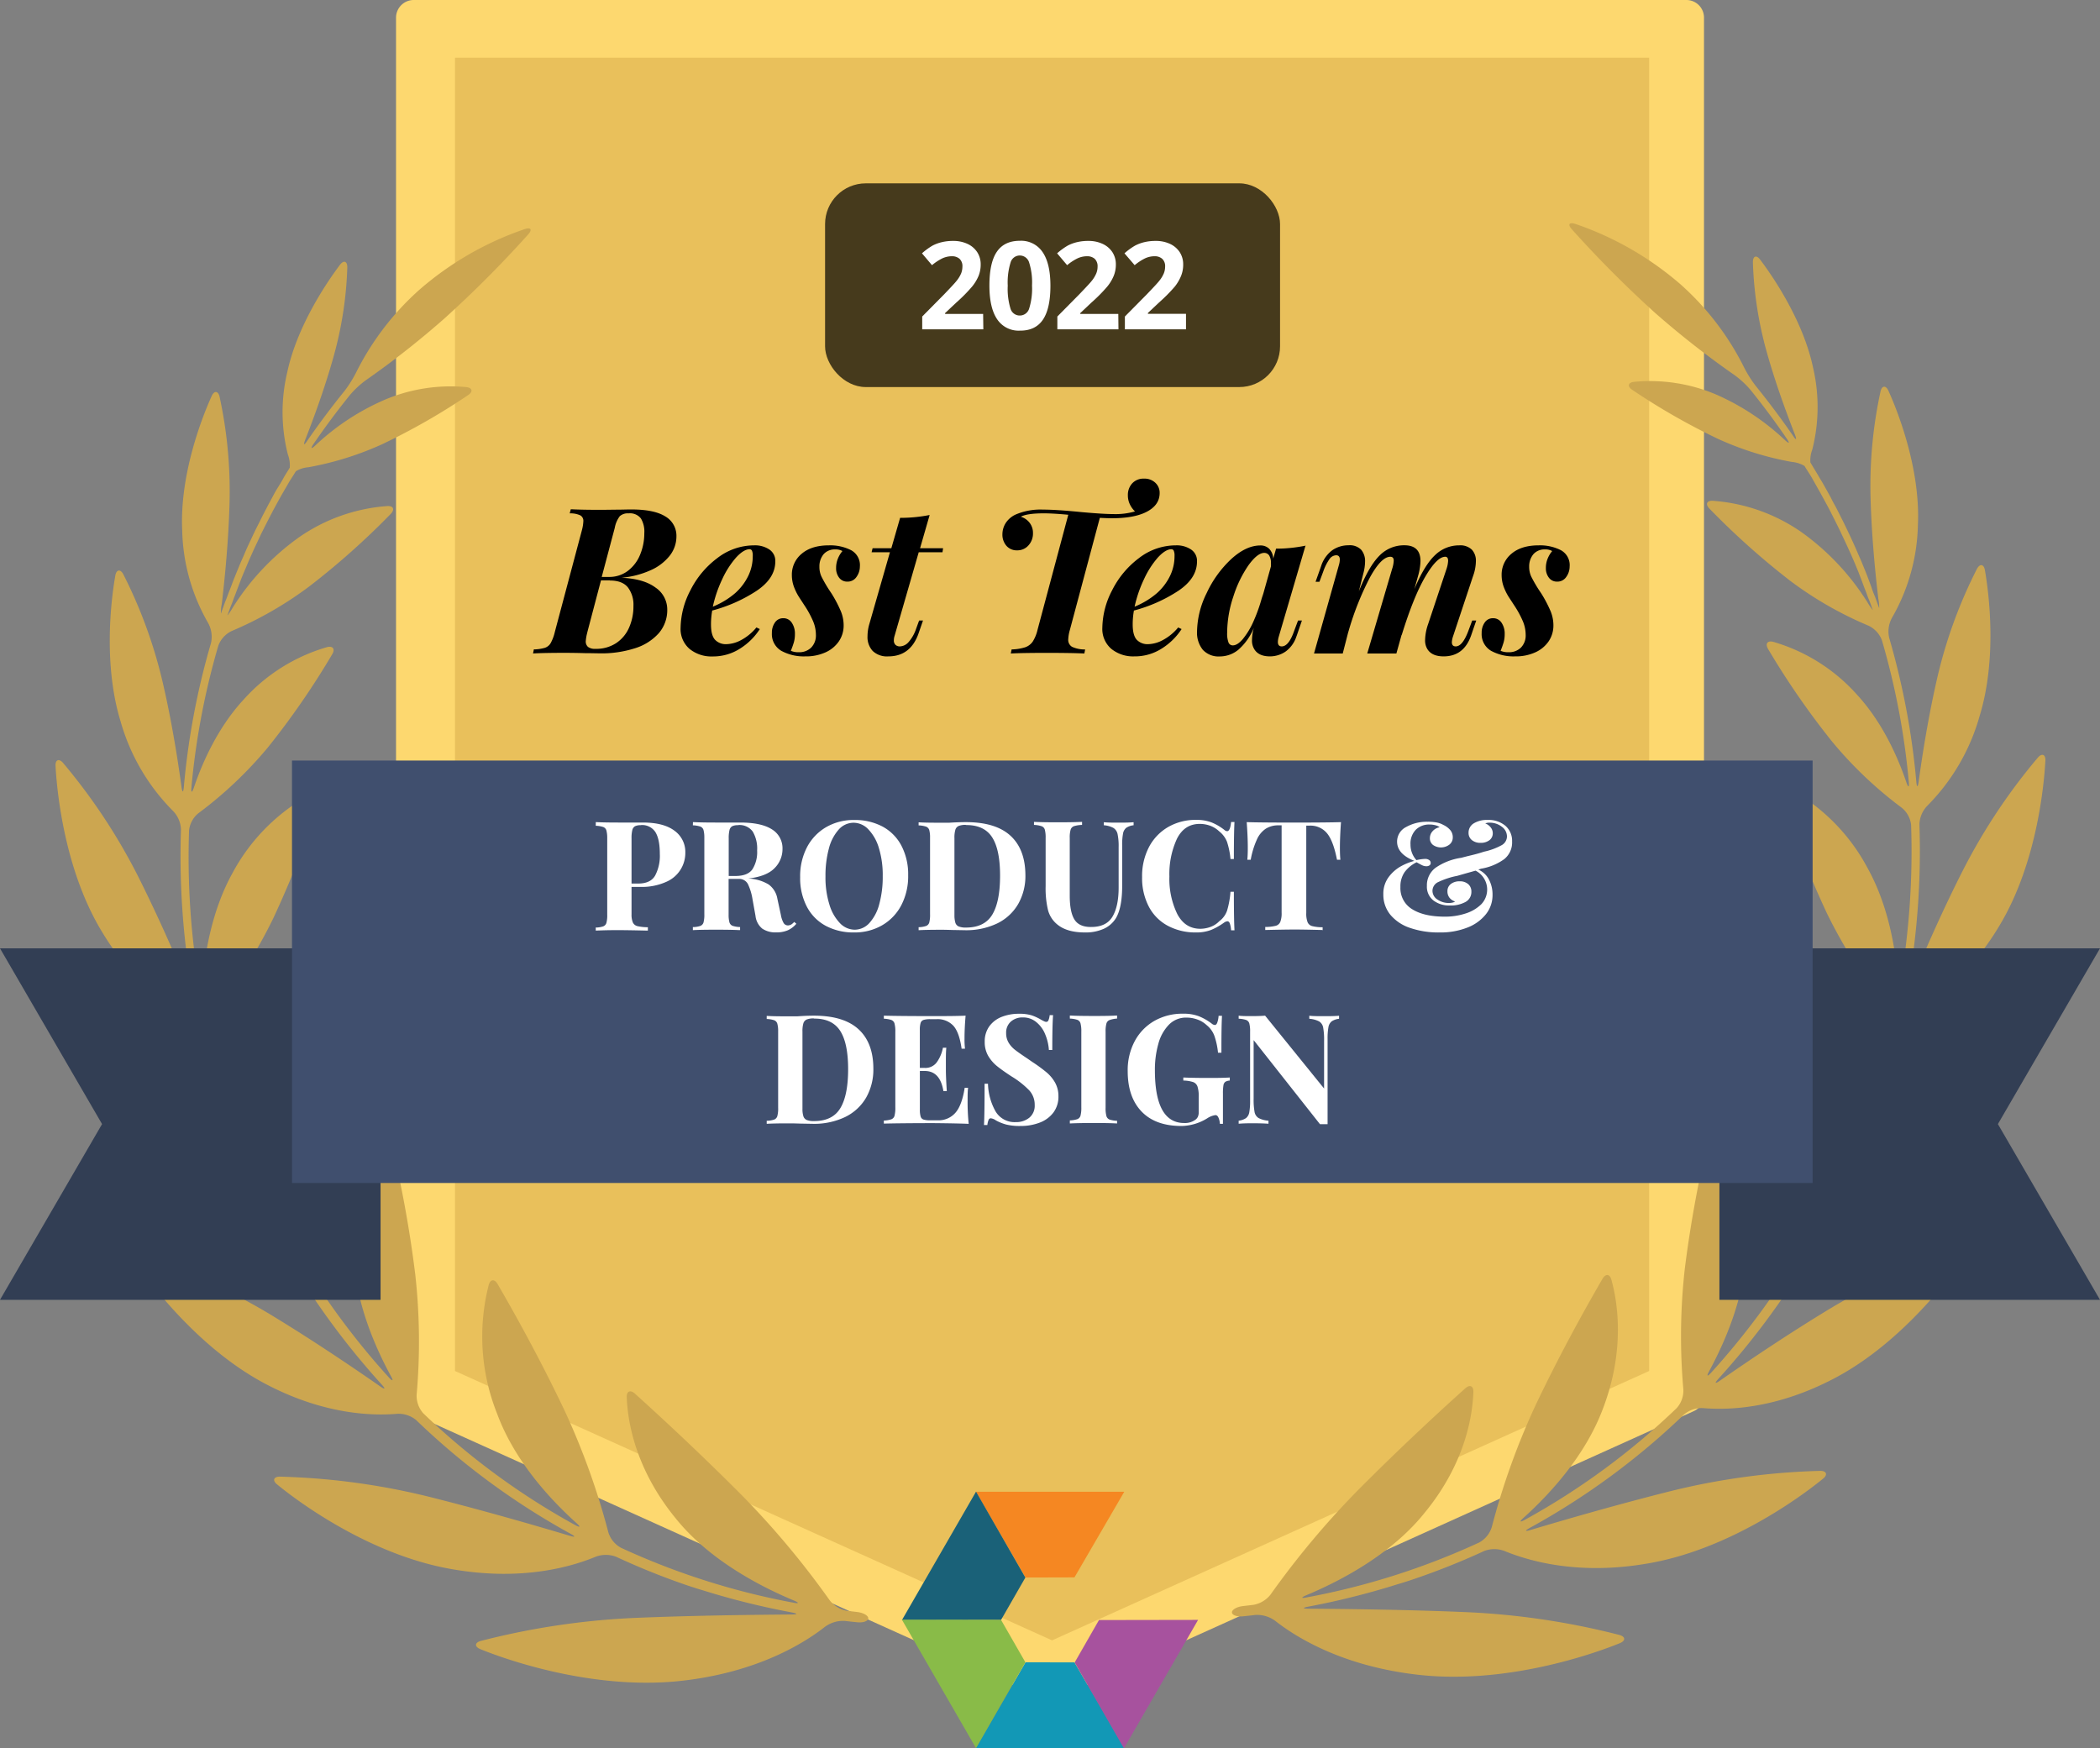 <svg id="Layer_1" data-name="Layer 1" xmlns="http://www.w3.org/2000/svg" viewBox="0 0 618.49 514.94"><rect x="0" y="0" width="618.49" height="514.94" fill="#808080" stroke="none"/><defs><style>.cls-1{fill:#fdd86f;}.cls-2{fill:#e9c05b;}.cls-3{fill:#cca650;}.cls-4{fill:#f58722;}.cls-5{fill:#1a6178;}.cls-6{fill:#1298b6;}.cls-7{fill:#89bb48;}.cls-8{fill:#a7529e;}.cls-9{fill:#323e54;}.cls-10{fill:#404f6e;}.cls-11{fill:#fff;}.cls-12{fill:#463a1c;}</style></defs><title>best-teams-productdesign-2022</title><g id="Awards-Badges"><g id="Q1-2020_122319-SHAPES" data-name="Q1-2020 122319-SHAPES"><g id="best-teams-productdesign-2021"><polygon id="Path" class="cls-1" points="496.62 410.95 309.24 495.49 121.86 410.95 121.86 5.19 496.62 5.19 496.62 410.95"/><path id="Shape" class="cls-1" d="M309.24,500.68a5.37,5.37,0,0,1-2.13-.47L119.75,415.67a5.19,5.19,0,0,1-3.11-4.66V5.19A5.21,5.21,0,0,1,121.87,0h374.8a5.19,5.19,0,0,1,5.19,5.19V411a5.17,5.17,0,0,1-3.11,4.66l-187.37,84.6A5.42,5.42,0,0,1,309.24,500.68ZM127,407.6l182.2,82.19,182.2-82.19V10.39H127Z"/><polygon class="cls-2" points="134 403.79 134 17 485.71 17 485.71 403.79 309.85 483.13 134 403.79"/><path class="cls-3" d="M244.29,471.23a252.14,252.14,0,0,0-25.35-30.38c-13.68-13.79-26.7-25.66-31.94-30.39-1.36-1.21-2.48-.73-2.41,1.08.23,6.22,2.07,20.65,14.51,35.77,9.53,11.82,24.07,19.64,34.69,24.07,1.67.7,1.56,1-.18.64a214.16,214.16,0,0,1-50.72-16.16,7.78,7.78,0,0,1-3.73-4.59,213.49,213.49,0,0,0-12.78-35.61c-7.92-16.74-16.35-31.49-19.83-37.48-.92-1.56-2.15-1.45-2.62.31a61.2,61.2,0,0,0,2.48,37.88c5.07,13.75,15.42,25.06,23.32,32.17,1.36,1.19,1.19,1.46-.4.59a211.55,211.55,0,0,1-44.62-32.83,7.73,7.73,0,0,1-2-5.56,178.36,178.36,0,0,0-.42-35.49,350.67,350.67,0,0,0-7.22-39.5c-.42-1.76-1.55-2-2.58-.45a60.3,60.3,0,0,0-8.3,34.95c.64,13.53,6.22,26.34,10.88,34.94.89,1.56.63,1.79-.59.45a222.59,222.59,0,0,1-31.82-45.35,7.67,7.67,0,0,1-.15-5.91,168.34,168.34,0,0,0,10.54-33.54A332.26,332.26,0,0,0,98,281.32c.11-1.8-1-2.39-2.35-1.23a59.47,59.47,0,0,0-18.38,30.53c-3.47,13.14-2.12,27.08-.28,36.64.34,1.77,0,1.88-.7.23A232.85,232.85,0,0,1,61.52,304a7.54,7.54,0,0,1,1.39-5.72,150.22,150.22,0,0,0,17.57-27.81,297.55,297.55,0,0,0,13.77-35.16c.54-1.73-.38-2.57-2-1.76a57,57,0,0,0-23.81,23.65c-6.23,11.28-8.32,24.47-8.91,33.67-.12,1.81-.43,1.84-.74,0a229.05,229.05,0,0,1-3.11-46.26,7.54,7.54,0,0,1,2.83-5.15,118.86,118.86,0,0,0,20.42-19.36A234.6,234.6,0,0,0,97.84,192.7c.92-1.55.22-2.56-1.56-2.09a52.57,52.57,0,0,0-24.63,15.55c-7.42,8.05-12,18.27-14.53,25.75-.59,1.73-.9,1.67-.73-.14a219.14,219.14,0,0,1,7.92-41.63,7.77,7.77,0,0,1,4-4.32,108.57,108.57,0,0,0,22.89-13.19,226.12,226.12,0,0,0,23.87-21.26c1.26-1.31.81-2.43-1-2.32A52,52,0,0,0,88,158.29a73,73,0,0,0-19.44,20.65A18.09,18.09,0,0,1,67,181.26a1.6,1.6,0,0,1,.16-.48c.31-.91.62-1.79,1-2.69s.63-1.75,1-2.63l1-2.66,1-2.61c.38-.89.73-1.78,1.11-2.65l1.1-2.6,1.17-2.62c.39-.86.79-1.71,1.2-2.57l1.22-2.61,1.28-2.54c.44-.85.87-1.72,1.32-2.58s.87-1.68,1.32-2.5l1.4-2.57c.47-.84.94-1.66,1.42-2.49s1-1.69,1.46-2.53l1.56-2.46.42-.68a8.35,8.35,0,0,1,3.67-1.17,91.58,91.58,0,0,0,21.91-6.86,194,194,0,0,0,25.13-14.38c1.56-1,1.28-2.17-.53-2.37a49.84,49.84,0,0,0-24.06,3.75,70.54,70.54,0,0,0-20.34,13.39c-1.32,1.23-1.55,1-.54-.45q5-7.32,10.67-14.34a27.29,27.29,0,0,1,4.72-4.39A258.71,258.71,0,0,0,131,93.7,334.15,334.15,0,0,0,155.6,69c1.21-1.36.76-2.09-.95-1.56a92.93,92.93,0,0,0-31.1,17.87,81.08,81.08,0,0,0-18.67,24.4,34.71,34.71,0,0,1-3.47,5.51q-5.75,7.11-10.88,14.54c-1,1.55-1.26,1.37-.61-.31,2.44-6.22,5.68-15,8.26-24.19a110,110,0,0,0,4.11-26.54c0-1.82-1.06-2.18-2.15-.74-4,5.31-12.68,18.15-15.55,31.71a50.62,50.62,0,0,0,.2,24.19,9.11,9.11,0,0,1,.56,3.84l-.44.73c-.49.81-1,1.56-1.46,2.43s-1,1.72-1.55,2.61-1,1.63-1.4,2.44l-1.43,2.64-1.31,2.52c-.47.89-.9,1.78-1.35,2.68s-.84,1.66-1.25,2.49-.85,1.8-1.27,2.69-.8,1.69-1.18,2.53-.75,1.78-1.17,2.71-.75,1.69-1.1,2.55-.75,1.82-1.12,2.74-.7,1.71-1,2.56-.72,1.84-1.06,2.76-.64,1.72-1,2.58l-1,2.78a1.82,1.82,0,0,1-.17.53,10.09,10.09,0,0,1,.22-2.74c.9-7.54,2-18.66,2.3-30a131,131,0,0,0-2.94-31.1c-.41-1.76-1.56-1.87-2.32-.22-3,6.61-9.44,23.33-8.69,39.53a57.11,57.11,0,0,0,7.63,27.31,8.42,8.42,0,0,1,.86,5.9,219.49,219.49,0,0,0-8,42.36c-.16,1.81-.45,1.81-.7,0-1.09-8-2.91-19.63-5.65-31.27A140.89,140.89,0,0,0,36.3,169.11c-.84-1.55-2-1.41-2.33.38-1.3,7.38-3.57,26.29,1.55,43A60.88,60.88,0,0,0,51,238.89a8.26,8.26,0,0,1,2.3,5.48,231.25,231.25,0,0,0,3.25,47.15c.31,1.79,0,1.87-.67.2-3.54-8.63-9.11-21.54-15.55-34.29a173.62,173.62,0,0,0-21.77-32.75c-1.19-1.37-2.29-.92-2.2.89.44,8.36,2.87,31.1,13.67,48.85,8.9,14.83,19.44,22.11,25.4,25.33A8.21,8.21,0,0,1,59,304.41a233.45,233.45,0,0,0,15.07,44.47c.74,1.65.49,1.8-.61.36-6-7.78-15-19.38-24.88-30.56a185.88,185.88,0,0,0-31.11-28c-1.55-1-2.46-.32-1.93,1.42,2.48,8.4,10.86,31.38,26.85,46.93,13.17,13,26,17.45,32.93,19A8,8,0,0,1,80,361.6a226,226,0,0,0,32.43,46.19c1.21,1.34,1,1.55-.47.53-8.15-5.68-20.22-13.84-32.75-21.42a181.85,181.85,0,0,0-37.89-17.1c-1.72-.53-2.44.45-1.41,1.94,4.9,7.2,19.8,26.66,39.72,36.59C96.2,416.7,109.89,417,117,416.4a8.11,8.11,0,0,1,5.62,1.9A213.5,213.5,0,0,0,168,451.71c1.55.87,1.55,1.13-.25.6-10.39-3.11-25.83-7.57-41.34-11.46a204.83,204.83,0,0,0-44-5.94c-1.82,0-2.24,1.12-.82,2.27,7,5.77,28.41,21.31,52.42,25.13,20,3.33,34.37-.88,41.43-3.81a8.52,8.52,0,0,1,6,0A212.47,212.47,0,0,0,202.6,467c1.71.57,3.11,1,3.11,1s1.41.42,3.11.95a226.76,226.76,0,0,0,24.38,5.95c1.78.35,1.76.59,0,.61-11.74.09-29.2.3-46.08,1a220.73,220.73,0,0,0-45.57,6.8c-1.74.49-1.82,1.68-.14,2.38,8.64,3.53,34.69,12.44,60.44,9.22,21.52-2.63,34.91-10.89,41.18-15.82a9.07,9.07,0,0,1,5.79-1.69c1.21.15,2.42.28,3.64.4,1.8.19,3.26-.36,3.26-1.17s-1.46-1.64-3.25-1.85l-3.11-.37A8.35,8.35,0,0,1,244.29,471.23Z"/><path class="cls-3" d="M374.18,469.67a252.2,252.2,0,0,1,25.37-30.37c13.68-13.8,26.7-25.66,32-30.39,1.33-1.21,2.45-.73,2.39,1.07-.23,6.22-2,20.65-14.52,35.77-9.52,11.82-24.06,19.64-34.67,24.08-1.68.7-1.56,1,.17.63a214.14,214.14,0,0,0,50.72-16.15,7.78,7.78,0,0,0,3.73-4.59,212.39,212.39,0,0,1,12.78-35.62c7.92-16.73,16.35-31.49,19.83-37.48.92-1.55,2.15-1.44,2.61.31,1.67,6,4.25,20.22-2.47,37.89C467,428.57,456.65,439.87,448.75,447c-1.35,1.2-1.18,1.46.41.59a212.07,212.07,0,0,0,44.62-32.83,7.71,7.71,0,0,0,2-5.55,178.35,178.35,0,0,1,.42-35.49,356,356,0,0,1,7.23-39.41c.42-1.76,1.63-2,2.58-.45a60.11,60.11,0,0,1,8.29,34.94c-.64,13.53-6.22,26.35-10.89,35-.87,1.56-.62,1.79.59.45a222.09,222.09,0,0,0,31.82-45.35,7.62,7.62,0,0,0,.16-5.91,169.89,169.89,0,0,1-10.55-33.54,332.6,332.6,0,0,1-5-39.52c-.11-1.81,1-2.4,2.37-1.23a59.5,59.5,0,0,1,18.38,30.43c3.48,13.15,2.13,27.08.3,36.65-.35,1.77,0,1.88.69.23A232.25,232.25,0,0,0,557,302.39a7.58,7.58,0,0,0-1.4-5.72A149.89,149.89,0,0,1,538,268.86a299.24,299.24,0,0,1-13.76-35.16c-.55-1.73.37-2.57,2-1.76A57,57,0,0,1,550,255.6c6.31,11.32,8.4,24.51,9,33.67.11,1.8.42,1.83.73,0A229.1,229.1,0,0,0,562.86,243a7.56,7.56,0,0,0-2.83-5.15,118.26,118.26,0,0,1-20.38-19.36,235.33,235.33,0,0,1-18.91-27.34c-.91-1.56-.21-2.57,1.56-2.1a52.74,52.74,0,0,1,24.62,15.55c7.43,8.06,12,18.28,14.52,25.76.59,1.72.9,1.66.73-.14a218.45,218.45,0,0,0-7.91-41.64,7.8,7.8,0,0,0-4-4.32,107.91,107.91,0,0,1-23-13.19,226.27,226.27,0,0,1-23.79-21.26c-1.28-1.3-.83-2.42,1-2.31a52.15,52.15,0,0,1,26.1,9.23A73.06,73.06,0,0,1,550,177.39a21.24,21.24,0,0,0,1.56,2.31,1.7,1.7,0,0,0-.16-.48c-.31-.9-.62-1.79-1-2.69s-.64-1.74-1-2.63-.67-1.77-1-2.66l-1-2.61c-.35-.89-.73-1.77-1.08-2.64l-1.12-2.6L544,160.76c-.39-.85-.79-1.71-1.2-2.57s-.81-1.74-1.24-2.61-.83-1.68-1.26-2.53L539,150.47c-.43-.84-.89-1.68-1.34-2.51l-1.4-2.56-1.4-2.49-1.43-2.54-1.55-2.45-.42-.69a8.7,8.7,0,0,0-3.67-1.17,90.83,90.83,0,0,1-21.91-6.85,195.34,195.34,0,0,1-25.14-14.39c-1.55-1-1.27-2.16.53-2.36a49.9,49.9,0,0,1,24.17,3.74,70.93,70.93,0,0,1,20.22,13.39c1.32,1.23,1.55,1,.54-.45q-5-7.32-10.67-14.34a27.12,27.12,0,0,0-4.76-4.38,263.66,263.66,0,0,1-23.32-18.27,336.25,336.25,0,0,1-24.56-24.67c-1.21-1.35-.76-2.08,1-1.56A93.31,93.31,0,0,1,495,83.79a81.21,81.21,0,0,1,18.66,24.41,34.18,34.18,0,0,0,3.47,5.5q5.76,7.13,10.88,14.54c1,1.56,1.26,1.37.61-.31-2.44-6.22-5.68-15-8.26-24.18a110.51,110.51,0,0,1-4.1-26.55c0-1.82,1.06-2.18,2.14-.73,4,5.3,12.69,18.15,15.56,31.71a51.09,51.09,0,0,1-.19,24.18,9,9,0,0,0-.58,3.84l.44.74,1.46,2.42c.51.86,1,1.73,1.56,2.61l1.38,2.45c.48.88,1,1.75,1.43,2.64s.89,1.65,1.32,2.47.91,1.78,1.36,2.68.84,1.66,1.24,2.49l1.29,2.69,1.17,2.53c.4.9.81,1.81,1.19,2.71s.75,1.69,1.11,2.55l1.12,2.73c.35.86.69,1.71,1,2.57s.71,1.84,1,2.75.64,1.73,1,2.59l1,2.78.19.53a12.58,12.58,0,0,0-.24-2.74c-.9-7.54-2-18.66-2.3-30a131,131,0,0,1,2.94-31.1c.41-1.76,1.56-1.87,2.32-.22,3,6.61,9.44,23.33,8.69,39.53a57.09,57.09,0,0,1-7.62,27.33,8.38,8.38,0,0,0-.85,5.89,222,222,0,0,1,8,42.37c.15,1.8.45,1.8.7,0,1.09-8,2.92-19.63,5.64-31.28a140.35,140.35,0,0,1,11.53-31.38c.85-1.56,2-1.42,2.33.37,1.29,7.39,3.56,26.3-1.56,43a60.85,60.85,0,0,1-15.42,26.44,8.26,8.26,0,0,0-2.3,5.47,230.69,230.69,0,0,1-3.26,47.16c-.31,1.78,0,1.86.67.2,3.55-8.63,9.12-21.54,15.63-34.29a173.76,173.76,0,0,1,21.85-32.76c1.19-1.37,2.29-.91,2.2.89-.44,8.37-2.86,31.1-13.67,48.85-8.9,14.84-19.43,22.11-25.4,25.33a8.18,8.18,0,0,0-3.65,4.67,234.05,234.05,0,0,1-15.07,44.46c-.75,1.65-.5,1.81.6.36,6-7.78,15-19.38,24.89-30.56a185.8,185.8,0,0,1,31.1-28c1.55-1,2.46-.33,1.93,1.41-2.55,8.34-11,31.37-26.92,46.86-13.18,12.95-26,17.45-32.94,19a8,8,0,0,0-4.75,3.53,225.23,225.23,0,0,1-32.42,46.18c-1.21,1.34-1,1.56.47.53,8.14-5.67,20.21-13.84,32.75-21.41a182.09,182.09,0,0,1,37.88-17.11c1.74-.53,2.44.45,1.43,1.95-4.91,7.2-19.79,26.65-39.73,36.59-16.55,8.37-30.24,8.69-37.33,8.07a8.08,8.08,0,0,0-5.61,1.9A214,214,0,0,1,450.56,450c-1.56.87-1.48,1.14.25.61,10.38-3.11,25.83-7.57,41.33-11.46a205,205,0,0,1,44-5.94c1.8,0,2.22,1.12.82,2.27-7.06,5.77-28.42,21.3-52.44,25.13-20,3.33-34.35-.89-41.43-3.81a8.47,8.47,0,0,0-5.95,0,212.57,212.57,0,0,1-21.2,8.44c-1.71.58-3.11,1-3.11,1s-1.42.42-3.11.95a229.62,229.62,0,0,1-24.37,6c-1.79.34-1.77.59,0,.61,11.74.09,29.21.29,46.08,1A220,220,0,0,1,477,481.55c1.74.5,1.82,1.68.14,2.38-8.63,3.53-34.68,12.44-60.42,9.22-21.54-2.62-34.93-10.88-41.2-15.81a9.08,9.08,0,0,0-5.79-1.7c-1.21.16-2.42.28-3.63.41-1.81.18-3.27-.36-3.27-1.17s1.46-1.65,3.27-1.85l3.11-.37A8.28,8.28,0,0,0,374.18,469.67Z"/><polygon id="Fill-1" class="cls-4" points="287.42 439.36 302.04 464.62 316.45 464.58 331.12 439.36 287.42 439.36"/><polygon id="Fill-2" class="cls-5" points="287.46 439.33 265.63 477.17 294.82 477.12 301.99 464.63 287.46 439.33"/><polygon id="Fill-3" class="cls-6" points="287.42 514.85 331.12 514.85 316.45 489.62 302.04 489.59 287.42 514.85"/><polygon id="Fill-4" class="cls-7" points="287.46 514.88 301.99 489.58 294.82 477.09 265.63 477.04 287.46 514.88"/><polygon id="Fill-5" class="cls-8" points="323.67 477.15 316.51 489.64 331.02 514.94 352.86 477.1 323.67 477.15"/><polygon class="cls-9" points="79.05 279.31 0 279.31 30.06 331.07 0 382.83 112.08 382.83 112.08 345.22 112.08 279.31 79.05 279.31"/><polygon class="cls-9" points="618.49 279.31 539.44 279.31 506.4 279.31 506.4 345.22 506.4 382.83 618.49 382.83 588.42 331.07 618.49 279.31"/><polygon class="cls-10" points="533.85 348.42 533.85 278.51 533.85 273.86 533.85 269.19 533.85 224 86 224 86 269.19 86 273.86 86 278.51 86 348.42 112.77 348.42 115.89 348.42 119.03 348.42 500.82 348.42 503.94 348.42 507.09 348.42 533.85 348.42"/><g id="Group"><path id="Combined-Shape" class="cls-11" d="M175.47,242.14h.26q2.29.12,6.58.12h0l5,0h.31c.52,0,1.11,0,1.76,0,4.05,0,7.14.81,9.27,2.41a7.68,7.68,0,0,1,3.19,6.46,9.25,9.25,0,0,1-5.51,8.55,17.5,17.5,0,0,1-7.94,1.53H186v8.12a5.89,5.89,0,0,0,.38,2.34,2,2,0,0,0,1.35,1.1,13.56,13.56,0,0,0,3.08.32h0v1q-5.53-.13-8.24-.14h-.35c-1.44,0-3.21,0-5.32.08h0l-1.44.05v-.9l.29,0a7,7,0,0,0,1.9-.34,1.56,1.56,0,0,0,.94-1,8.58,8.58,0,0,0,.25-2.47h0v-22.6a8.42,8.42,0,0,0-.25-2.2,1.54,1.54,0,0,0-.94-1,7.91,7.91,0,0,0-2.19-.36h0Zm13.32.9a3.76,3.76,0,0,0-1.77.31,1.74,1.74,0,0,0-.79,1.13,9.7,9.7,0,0,0-.23,2.43h0v13.32h1.94q3.65,0,5-2.34a12.38,12.38,0,0,0,1.39-6.35c0-2.91-.42-5-1.28-6.43A4.66,4.66,0,0,0,188.79,243Z"/><path class="cls-11" d="M204.09,242.14h.26q2.29.12,6.58.12h0l5,0h.31c.52,0,1.11,0,1.76,0q6.21,0,9.34,2a6.51,6.51,0,0,1,3.12,5.8,7.88,7.88,0,0,1-2.34,5.63q-2.34,2.43-7.74,3.06a12.52,12.52,0,0,1,6,1.75,6.52,6.52,0,0,1,2.57,4.19h0l1,4.63.06.3a7.06,7.06,0,0,0,.78,2.22,1.48,1.48,0,0,0,1.32.72,2.21,2.21,0,0,0,.93-.27,4.17,4.17,0,0,0,.87-.76h0l.63.54-.24.27A7.13,7.13,0,0,1,232,274a8.32,8.32,0,0,1-3.37.61,6.9,6.9,0,0,1-4.12-1.1,5.61,5.61,0,0,1-2-3.76h0l-.81-4.5-.07-.4a16.42,16.42,0,0,0-1.34-4.44,2.91,2.91,0,0,0-2.77-1.55h-2.93v10.63a8.28,8.28,0,0,0,.25,2.19,1.58,1.58,0,0,0,.92,1,7.73,7.73,0,0,0,2.21.36h0v.9l-.3,0q-2.38-.12-6.5-.12h-.47q-4.46,0-6.64.13h0v-.9l.29,0a7,7,0,0,0,1.9-.34,1.56,1.56,0,0,0,.94-1,8.58,8.58,0,0,0,.25-2.47h0v-22.6a8.42,8.42,0,0,0-.25-2.2,1.54,1.54,0,0,0-.94-1,7.91,7.91,0,0,0-2.19-.36h0Zm13.32.9a3.76,3.76,0,0,0-1.77.31,1.74,1.74,0,0,0-.79,1.13,9.7,9.7,0,0,0-.23,2.43h0V258h1.94q3.69,0,5.06-2a9.45,9.45,0,0,0,1.37-5.51,9.83,9.83,0,0,0-1.3-5.58A4.83,4.83,0,0,0,217.41,243Z"/><path class="cls-11" d="M251.57,241.51a17.3,17.3,0,0,1,8.35,1.93,13.52,13.52,0,0,1,5.55,5.61,18.15,18.15,0,0,1,2,8.75,18.45,18.45,0,0,1-2,8.77,14.64,14.64,0,0,1-5.65,5.94,16.07,16.07,0,0,1-8.26,2.12,17.24,17.24,0,0,1-8.34-1.94,13.46,13.46,0,0,1-5.56-5.6,18.15,18.15,0,0,1-2-8.75,18.49,18.49,0,0,1,2-8.78,14.71,14.71,0,0,1,5.65-5.94A16.09,16.09,0,0,1,251.57,241.51Zm-.18.81a5.87,5.87,0,0,0-4.37,2,13.33,13.33,0,0,0-2.9,5.6,30.72,30.72,0,0,0-1,8.24,26.64,26.64,0,0,0,1.15,8.23,13.34,13.34,0,0,0,3.1,5.49,6.06,6.06,0,0,0,4.34,1.94,5.87,5.87,0,0,0,4.37-2,13.26,13.26,0,0,0,2.9-5.61,30.25,30.25,0,0,0,1-8.23,27,27,0,0,0-1.14-8.24,13.35,13.35,0,0,0-3.11-5.49A6,6,0,0,0,251.39,242.32Z"/><path class="cls-11" d="M284.46,242.14q8.78,0,13.14,4T302,257.71a16.65,16.65,0,0,1-2.14,8.57,14.4,14.4,0,0,1-6.16,5.69,21.19,21.19,0,0,1-9.61,2h0l-2.79-.05h-.34c-1.57-.05-2.71-.08-3.44-.08H277q-4.27,0-6.45.13h0v-.9l.29,0a7,7,0,0,0,1.89-.34,1.57,1.57,0,0,0,.95-1,9,9,0,0,0,.24-2.47h0v-22.6a8.09,8.09,0,0,0-.24-2.2,1.56,1.56,0,0,0-.95-1,7.76,7.76,0,0,0-2.18-.36h0v-.9l.24,0c1.25.08,3,.11,5.2.11h1.4l1.8,0h.42C281.86,242.17,283.47,242.14,284.46,242.14Zm0,.81a5.3,5.3,0,0,0-2.09.31,1.78,1.78,0,0,0-1,1.13,8.19,8.19,0,0,0-.27,2.43h0v22.82a7.67,7.67,0,0,0,.27,2.11,1.76,1.76,0,0,0,1,1.12,5.4,5.4,0,0,0,2.13.32q5.44,0,7.74-3.8t2.3-11.5q0-7.69-2.36-11.32T284.42,243Z"/><path class="cls-11" d="M319.52,274.63a13,13,0,0,0,5.62-1.1,8.17,8.17,0,0,0,3.51-3.09q1.85-3.1,1.85-9.54h0V249a17.64,17.64,0,0,1,.25-3.47,2.8,2.8,0,0,1,.94-1.71,4.75,4.75,0,0,1,2.18-.76h0v-.9c-.93.09-2.23.13-3.91.13-2.1,0-3.72,0-4.86-.13h0v.9a7,7,0,0,1,2.83.79,2.83,2.83,0,0,1,1.22,1.82,17.41,17.41,0,0,1,.31,3.87h0V261.4q0,5.58-1.84,8.62t-6.35,3q-3.47,0-4.84-2.22t-1.37-7h0v-17a8.16,8.16,0,0,1,.27-2.48,1.61,1.61,0,0,1,1-1,8.9,8.9,0,0,1,2.36-.36h0v-.9q-2.47.13-7.16.13t-7-.13h0v.9a7.76,7.76,0,0,1,2.18.36,1.53,1.53,0,0,1,1,1,9,9,0,0,1,.25,2.48h0V261a27.42,27.42,0,0,0,.72,7.13,8.1,8.1,0,0,0,2.79,4.21Q314.3,274.63,319.52,274.63Z"/><path class="cls-11" d="M352.23,274.63a12.07,12.07,0,0,0,4.46-.74,19.32,19.32,0,0,0,3.87-2.19,2,2,0,0,1,.94-.36c.3,0,.54.21.7.61a7.84,7.84,0,0,1,.38,2.05h1q-.18-3.19-.18-11.34h-1a26,26,0,0,1-1,5.53,6.55,6.55,0,0,1-2.32,3.15,6.74,6.74,0,0,1-2.54,1.65,8.73,8.73,0,0,1-3,.56q-4.55,0-6.84-4.41a23.62,23.62,0,0,1-2.29-11,24.72,24.72,0,0,1,2.2-11.05q2.2-4.43,6.75-4.43a8.83,8.83,0,0,1,3.11.56,7.7,7.7,0,0,1,2.61,1.64,7.24,7.24,0,0,1,2.29,3.06A22.52,22.52,0,0,1,362.4,253h1q0-7.83.18-10.89h-1q-.27,2.7-1.17,2.7a1.46,1.46,0,0,1-.85-.41,15.58,15.58,0,0,0-3.69-2.16,12.25,12.25,0,0,0-4.59-.76,16.07,16.07,0,0,0-8.26,2.11,14.71,14.71,0,0,0-5.65,5.94,18.49,18.49,0,0,0-2,8.78,18.15,18.15,0,0,0,2,8.75,13.46,13.46,0,0,0,5.56,5.6A17.24,17.24,0,0,0,352.23,274.63Z"/><path class="cls-11" d="M389.54,274v-.9a12.27,12.27,0,0,1-3.08-.34,2,2,0,0,1-1.35-1.15,7,7,0,0,1-.39-2.74h0v-25.7h1a6.29,6.29,0,0,1,5.11,2.25q1.86,2.25,2.94,7.79h1c-.09-.87-.14-2-.14-3.42q0-3.37.32-7.65-4,.13-13.86.13t-13.91-.13q.32,4.28.32,7.65c0,1.41-.05,2.55-.14,3.42h1a24.88,24.88,0,0,1,1.84-6,7.4,7.4,0,0,1,2.59-3.13,6.79,6.79,0,0,1,3.67-1h1v25.7a7,7,0,0,1-.39,2.74,2,2,0,0,1-1.34,1.15,12.42,12.42,0,0,1-3.09.34h0v.9q5.4-.13,8.24-.14t8.55.14Z"/><path class="cls-11" d="M424.05,274.63a21.44,21.44,0,0,0,8.13-1.44,12.83,12.83,0,0,0,5.46-3.94,9,9,0,0,0,1.94-5.65A9.43,9.43,0,0,0,438.5,259a6.44,6.44,0,0,0-3.11-2.88h0l.81-.27a16.07,16.07,0,0,0,6.82-2.81,6.29,6.29,0,0,0,2.32-5.2,5.82,5.82,0,0,0-2-4.65,7.66,7.66,0,0,0-5.2-1.69,7.35,7.35,0,0,0-4.09,1,3.17,3.17,0,0,0-1.53,2.77,2.66,2.66,0,0,0,1,2.18,3.91,3.91,0,0,0,2.55.79,4.14,4.14,0,0,0,2.58-.77,2.49,2.49,0,0,0,1-2.11,2.71,2.71,0,0,0-.59-1.64,3.57,3.57,0,0,0-1.62-1.2,3,3,0,0,1,1.31-.22,5.7,5.7,0,0,1,3.53,1.17,3.54,3.54,0,0,1,1.55,2.92,3,3,0,0,1-1.66,2.59,19,19,0,0,1-5.13,1.87q-1.85.63-4.77,1.3h0l-1.94.5a17.75,17.75,0,0,0-7.51,2.92,6.42,6.42,0,0,0-2.57,5.36,5.09,5.09,0,0,0,1.91,4.27,7.61,7.61,0,0,0,4.8,1.49,9.12,9.12,0,0,0,4.59-1,3.33,3.33,0,0,0,1.8-3.06,2.84,2.84,0,0,0-.92-2.22,3.66,3.66,0,0,0-2.55-.84,4.09,4.09,0,0,0-2.58.79,2.6,2.6,0,0,0-1,2.18,3,3,0,0,0,.59,1.85,3.34,3.34,0,0,0,1.66,1.12,1.66,1.66,0,0,1-.74.32,4.57,4.57,0,0,1-1.06.13,5.82,5.82,0,0,1-3.35-1,3.06,3.06,0,0,1-1.51-2.63,2.87,2.87,0,0,1,1.76-2.57,23.2,23.2,0,0,1,5.53-1.8l2.52-.72h0l2.88-.81a6.25,6.25,0,0,1,1.65,9.93,11.56,11.56,0,0,1-4.64,2.7,19.44,19.44,0,0,1-6,.92q-6.17,0-9.65-2.18a7.22,7.22,0,0,1-3.49-6.55,7.35,7.35,0,0,1,1.24-4.39,9.56,9.56,0,0,1,3.53-2.9c.63.36,1.15.64,1.57.85a2.91,2.91,0,0,0,1.31.32,1.52,1.52,0,0,0,.9-.25.8.8,0,0,0,.36-.7,1,1,0,0,0-.43-.87,2,2,0,0,0-1.24-.34,13.05,13.05,0,0,0-2.52.36,6.7,6.7,0,0,1-1.75-4.59,5.82,5.82,0,0,1,1.57-4.37,5.57,5.57,0,0,1,4.05-1.53,6.57,6.57,0,0,1,1.76.23,3,3,0,0,1,1.21.58,3.51,3.51,0,0,0-2.07,1.15,3,3,0,0,0-.81,2,2.46,2.46,0,0,0,.93,2.07,4.12,4.12,0,0,0,4.81-.11,2.64,2.64,0,0,0,1-2.14,3.22,3.22,0,0,0-.76-2.16,5.94,5.94,0,0,0-2-1.49,6.5,6.5,0,0,0-1.94-.72,13.82,13.82,0,0,0-2.74-.22,12.31,12.31,0,0,0-6.3,1.55,4.79,4.79,0,0,0-2.66,4.3q0,3.65,5.09,5.67a17.47,17.47,0,0,0-3.85,1.53,11.48,11.48,0,0,0-3.67,3.17,8.17,8.17,0,0,0-1.62,5.15,9.28,9.28,0,0,0,2.05,6,12.78,12.78,0,0,0,5.81,3.89A25.64,25.64,0,0,0,424.05,274.63Z"/><path class="cls-11" d="M239.71,299.14q8.78,0,13.14,4t4.37,11.59a16.75,16.75,0,0,1-2.14,8.57,14.43,14.43,0,0,1-6.17,5.69,21.12,21.12,0,0,1-9.6,2h0l-2.79-.05h-.35c-1.56-.05-2.71-.08-3.43-.08h-.49q-4.27,0-6.44.13h0v-.9l.28,0a7,7,0,0,0,1.9-.34,1.56,1.56,0,0,0,.94-1,8.58,8.58,0,0,0,.25-2.47h0v-22.6a8,8,0,0,0-.25-2.2,1.54,1.54,0,0,0-.94-1,7.83,7.83,0,0,0-2.18-.36h0v-.9l.24,0c1.24.08,3,.11,5.2.11h1.4l1.8,0h.42C237.11,299.17,238.72,299.14,239.71,299.14Zm0,.81a5.39,5.39,0,0,0-2.1.31,1.79,1.79,0,0,0-1,1.13,8.19,8.19,0,0,0-.27,2.43h0v22.82a7,7,0,0,0,.27,2.11,1.78,1.78,0,0,0,1,1.12,5.49,5.49,0,0,0,2.14.32q5.44,0,7.74-3.8t2.3-11.5q0-7.69-2.37-11.32T239.67,300Z"/><path class="cls-11" d="M285.3,331a60.77,60.77,0,0,1-.32-6.84c0-1.53,0-2.79.14-3.78h-1q-.81,5.22-2.77,7.4a6.56,6.56,0,0,1-5.15,2.18H274a6.63,6.63,0,0,1-2-.22,1.34,1.34,0,0,1-.85-.88,6.92,6.92,0,0,1-.23-2.09h0V315.43h1.44q4.54,0,5.49,5.94h1q-.27-4.1-.27-6.39h0v-2.16c0-1.56,0-3,.13-4.23h-1a10.87,10.87,0,0,1-1.74,4.18,4.14,4.14,0,0,1-3.62,1.76h-1.44V303.37a6.92,6.92,0,0,1,.23-2.09,1.34,1.34,0,0,1,.85-.88,6.56,6.56,0,0,1,2-.23h1.84a6.34,6.34,0,0,1,4.95,1.94q1.75,1.93,2.43,6.75h1a24.07,24.07,0,0,1-.14-3.06q0-2.93.32-6.66-2.79.14-9.41.13-9.81,0-14.67-.13h0v.9a7.76,7.76,0,0,1,2.18.36,1.56,1.56,0,0,1,.95,1,9,9,0,0,1,.25,2.48h0v22.32a9,9,0,0,1-.25,2.47,1.57,1.57,0,0,1-.95,1,7.76,7.76,0,0,1-2.18.36h0v.9q4.86-.13,14.67-.14Q282.24,330.86,285.3,331Z"/><path class="cls-11" d="M300.6,331.63a15.39,15.39,0,0,0,5.64-1,9,9,0,0,0,4-2.95,7.77,7.77,0,0,0,1.49-4.84,8.14,8.14,0,0,0-1-4,11.08,11.08,0,0,0-2.5-3,44,44,0,0,0-4.18-3.06h0l-1.44-1q-2.52-1.67-3.74-2.63A7.69,7.69,0,0,1,297,307a5.41,5.41,0,0,1-.67-2.75,4.27,4.27,0,0,1,1.37-3.35,5.16,5.16,0,0,1,3.58-1.24,6,6,0,0,1,3.93,1.38,8.82,8.82,0,0,1,2.61,3.57,14.38,14.38,0,0,1,1.1,4.64h1c0-4.83.07-8.25.23-10.26h-1a5.44,5.44,0,0,1-.36,1.51.7.7,0,0,1-.63.47,1.56,1.56,0,0,1-.65-.18c-.26-.12-.55-.27-.88-.45a14.23,14.23,0,0,0-2.83-1.31,12.57,12.57,0,0,0-3.74-.45,13.69,13.69,0,0,0-5,.9,8.19,8.19,0,0,0-3.67,2.77,7.55,7.55,0,0,0-1.37,4.57,8.06,8.06,0,0,0,1,4.12,11.15,11.15,0,0,0,2.65,3.08q1.62,1.31,4.32,3.06a25.75,25.75,0,0,1,5.13,4.05,6.23,6.23,0,0,1,1.62,4.32,4.56,4.56,0,0,1-1.57,3.73,6.08,6.08,0,0,1-4,1.31,6.49,6.49,0,0,1-5.94-3.13,17.47,17.47,0,0,1-2.25-8.17h-1q0,9.31-.18,12.15h1a5.26,5.26,0,0,1,.36-1.5.7.7,0,0,1,.63-.48,3.25,3.25,0,0,1,1.53.63,13.86,13.86,0,0,0,3.06,1.22A16.4,16.4,0,0,0,300.6,331.63Z"/><path class="cls-11" d="M329,331v-.9a7.67,7.67,0,0,1-2.21-.36,1.56,1.56,0,0,1-.92-1,8.58,8.58,0,0,1-.25-2.47h0V303.91a8.66,8.66,0,0,1,.25-2.48,1.54,1.54,0,0,1,.92-1A7.67,7.67,0,0,1,329,300h0v-.9q-2.43.14-6.8.13-4.82,0-7.11-.13h0v.9a7.76,7.76,0,0,1,2.18.36,1.56,1.56,0,0,1,.95,1,9,9,0,0,1,.25,2.48h0v22.32a9,9,0,0,1-.25,2.47,1.57,1.57,0,0,1-.95,1,7.76,7.76,0,0,1-2.18.36h0v.9q2.3-.13,7.11-.14,4.36,0,6.8.14Z"/><path class="cls-11" d="M348.16,331.63a14.91,14.91,0,0,0,7.38-2.25,5.92,5.92,0,0,1,2.43-.95c.39,0,.7.27.92.81a5.08,5.08,0,0,1,.39,1.76h.9v-8.91a14.43,14.43,0,0,1,.15-2.48,1.53,1.53,0,0,1,.57-1,2.94,2.94,0,0,1,1.3-.36h0v-.9q-2,.14-6,.13h-.57c-3,0-5.37-.05-7.12-.13h0v.9a9.89,9.89,0,0,1,2.9.45,2.16,2.16,0,0,1,1.28,1.33,9.53,9.53,0,0,1,.36,3.08h0v4.41a3.26,3.26,0,0,1-.25,1.39,2.32,2.32,0,0,1-.83.95,5.22,5.22,0,0,1-3.19.9q-8.64,0-8.64-15.57a27.93,27.93,0,0,1,1-7.7,12.79,12.79,0,0,1,3.08-5.64,7,7,0,0,1,5.24-2.14,9.23,9.23,0,0,1,3.24.58,7.63,7.63,0,0,1,2.66,1.62,7.24,7.24,0,0,1,2.31,3.2,21.83,21.83,0,0,1,1.06,4.95h1v-1q0-7,.17-9.87h-1a7.34,7.34,0,0,1-.41,2.05c-.17.43-.42.65-.71.65a1.66,1.66,0,0,1-.9-.41,16.37,16.37,0,0,0-3.76-2.16,12.71,12.71,0,0,0-4.7-.76,16.63,16.63,0,0,0-8.42,2.11,15,15,0,0,0-5.78,5.94,18.14,18.14,0,0,0-2.09,8.87q0,7.69,4.14,11.95T348.16,331.63Z"/><path class="cls-11" d="M391,331.09V306a18.46,18.46,0,0,1,.25-3.47,2.8,2.8,0,0,1,.95-1.71,4.75,4.75,0,0,1,2.18-.76h0v-.9c-.93.09-2.24.13-3.91.13-2.08,0-3.69,0-4.86-.13h0v.9a7.18,7.18,0,0,1,2.92.79,2.65,2.65,0,0,1,1.17,1.8,20,20,0,0,1,.27,3.89h0V320.6L372.6,299.14c-1.09.09-2.37.13-3.87.13-1.66,0-3,0-3.92-.13h0v.9a7.76,7.76,0,0,1,2.18.36,1.56,1.56,0,0,1,.95,1,9.13,9.13,0,0,1,.24,2.48h0v20.25a18.52,18.52,0,0,1-.24,3.46,2.8,2.8,0,0,1-.95,1.71,4.74,4.74,0,0,1-2.18.77h0v.9c1-.09,2.26-.14,3.92-.14,2.06,0,3.69.05,4.86.14h0v-.9a7.24,7.24,0,0,1-2.93-.79,2.65,2.65,0,0,1-1.17-1.8,20,20,0,0,1-.27-3.89h0V306.34l19.53,24.75,1.21,0Z"/></g><path d="M168.1,150l.29,0q3.17.16,8.83.16h0l5.1-.06h.2c.83,0,2-.05,3.46-.05q6.72,0,10,2.07a6.56,6.56,0,0,1,3.24,5.85,9.18,9.18,0,0,1-2,5.73A14.73,14.73,0,0,1,191.5,168a26.51,26.51,0,0,1-8.46,2.16q6.54.3,10,2.88a7.78,7.78,0,0,1,3.48,6.48,10.4,10.4,0,0,1-2.52,7,15.53,15.53,0,0,1-7,4.41,32.11,32.11,0,0,1-10.23,1.5h0l-3.48-.06-1,0c-2.1-.06-4.08-.09-6-.09q-6.06,0-9.3.18h0l.24-1.2.35,0a12.49,12.49,0,0,0,2.89-.46,3.13,3.13,0,0,0,1.71-1.38,12.94,12.94,0,0,0,1.23-3.3h0l7.92-29.76.08-.31a12,12,0,0,0,.4-2.57,1.84,1.84,0,0,0-.87-1.68,6.81,6.81,0,0,0-3.15-.6h0Zm11.52,20.94H177l-4,15.18-.06.27a13.61,13.61,0,0,0-.42,2.43,2.14,2.14,0,0,0,.66,1.71,3.4,3.4,0,0,0,2.22.57,10.67,10.67,0,0,0,6.06-1.68,10.52,10.52,0,0,0,3.81-4.56,15.53,15.53,0,0,0,1.29-6.42,8.43,8.43,0,0,0-1.65-5.46q-1.65-2-5.25-2Zm5.52-19.74a3.5,3.5,0,0,0-2.61.84,8.15,8.15,0,0,0-1.47,3.42h0l-3.84,14.46h2.1a9,9,0,0,0,5.61-1.8,11.26,11.26,0,0,0,3.6-4.77,16.38,16.38,0,0,0,1.23-6.33,7.49,7.49,0,0,0-1-4.32A4.05,4.05,0,0,0,185.14,151.2Z"/><path d="M222.1,160.62a7.62,7.62,0,0,1,4.5,1.23,4,4,0,0,1,1.74,3.51q0,5-5.58,8.7a44.61,44.61,0,0,1-13,5.76,23.44,23.44,0,0,0-.36,4.08q0,3.18,1.17,4.5a4.37,4.37,0,0,0,3.45,1.32,9.57,9.57,0,0,0,4.2-1.17,15,15,0,0,0,4.56-3.75h0l1,.48-.28.42A18.94,18.94,0,0,1,218,191a14.69,14.69,0,0,1-8.13,2.34,10.17,10.17,0,0,1-6.78-2.22,7.7,7.7,0,0,1-2.64-6.24,24.43,24.43,0,0,1,2.88-11,26.76,26.76,0,0,1,7.86-9.45A17.75,17.75,0,0,1,222.1,160.62Zm-1.32,1.14q-1.74,0-4,2.46a26.27,26.27,0,0,0-4.08,6.39,37.37,37.37,0,0,0-2.76,8.07,23.73,23.73,0,0,0,6.6-4,16.41,16.41,0,0,0,3.78-4.95,13.28,13.28,0,0,0,1.38-6,3.48,3.48,0,0,0-.24-1.56A.78.78,0,0,0,220.78,161.76Z"/><path d="M237.16,193.32a13.89,13.89,0,0,0,6-1.2,9.39,9.39,0,0,0,3.93-3.27,8.3,8.3,0,0,0,1.38-4.71,11,11,0,0,0-.81-4.08,37.53,37.53,0,0,0-2.73-5.22h0l-.84-1.26a41,41,0,0,1-2.13-3.72,6.74,6.74,0,0,1-.63-2.94,5.58,5.58,0,0,1,1.29-3.75,4.36,4.36,0,0,1,3.39-1.35,4,4,0,0,1,2.1.48,8.07,8.07,0,0,0-1.32,2.19,7.15,7.15,0,0,0-.54,2.79,4.5,4.5,0,0,0,.9,2.88,2.9,2.9,0,0,0,2.4,1.14,3.1,3.1,0,0,0,2.7-1.38,5.24,5.24,0,0,0,1-3.06,5,5,0,0,0-2.61-4.83,13.57,13.57,0,0,0-6.51-1.41q-5.1,0-8,2.46a7.94,7.94,0,0,0-2.91,6.36,10,10,0,0,0,.57,3.27,16,16,0,0,0,1.74,3.45l1.41,2.16a28.78,28.78,0,0,1,2.52,4.62,10.37,10.37,0,0,1,.84,4,5.11,5.11,0,0,1-1.38,3.78,5,5,0,0,1-3.66,1.38,5.57,5.57,0,0,1-2.34-.42q.6-1.5.9-2.55a8.63,8.63,0,0,0,.3-2.37,5.7,5.7,0,0,0-.93-3.36,2.9,2.9,0,0,0-2.49-1.32,2.86,2.86,0,0,0-2.46,1.26,5.13,5.13,0,0,0-.9,3.06,5.69,5.69,0,0,0,2.82,5.31A13.84,13.84,0,0,0,237.16,193.32Z"/><path d="M261.64,193.32q6.66,0,9-7.08h0l1.2-3.48H270.7l-.9,2.46a11.33,11.33,0,0,1-2.19,3.87,3.55,3.55,0,0,1-2.55,1.29,1.85,1.85,0,0,1-1.32-.45,1.76,1.76,0,0,1-.48-1.35,4.16,4.16,0,0,1,.18-1.2h0l7.14-24.72h7l.18-1.2h-6.78l2.82-9.78a44.19,44.19,0,0,1-8.7.84h0l-2.58,8.94H257l-.3,1.2h5.4l-6.06,21.12a12.89,12.89,0,0,0-.54,3.6,6,6,0,0,0,1.53,4.35A6.09,6.09,0,0,0,261.64,193.32Z"/><path d="M319.36,192.48l.24-1.2a8.89,8.89,0,0,1-3.87-.78,2.37,2.37,0,0,1-1.11-2.22,11.66,11.66,0,0,1,.48-2.76h0l8.82-33q2.4.12,3.48.12,6.36,0,10-1.74,4.14-2,4.14-5.7a4,4,0,0,0-1.26-3,4.6,4.6,0,0,0-3.36-1.23,4.5,4.5,0,0,0-3.45,1.38,5,5,0,0,0-1.29,3.54,6,6,0,0,0,.6,2.67,7,7,0,0,0,1.5,2.07,20.79,20.79,0,0,1-6.36.78q-3,0-9.6-.6-7.2-.72-11.16-.72a18.54,18.54,0,0,0-8,1.44,6.93,6.93,0,0,0-3,2.58,6.24,6.24,0,0,0-.93,3.24,5,5,0,0,0,1.17,3.39,4,4,0,0,0,3.15,1.35,4.32,4.32,0,0,0,3.36-1.47,5.15,5.15,0,0,0,1.32-3.57,4.83,4.83,0,0,0-1-3.09,5.15,5.15,0,0,0-2.58-1.77q1.8-1,6.78-1,2.7,0,7.2.42h0l-9.06,33.9a11.2,11.2,0,0,1-1.41,3.45,4.47,4.47,0,0,1-2.22,1.68,14.18,14.18,0,0,1-4,.63h0l-.24,1.2q3.42-.18,10.56-.18,7.32,0,11.1.18Z"/><path d="M346.3,160.62a7.62,7.62,0,0,1,4.5,1.23,4,4,0,0,1,1.74,3.51q0,5-5.58,8.7a44.61,44.61,0,0,1-13,5.76,23.44,23.44,0,0,0-.36,4.08q0,3.18,1.17,4.5a4.37,4.37,0,0,0,3.45,1.32,9.57,9.57,0,0,0,4.2-1.17A15,15,0,0,0,347,184.8h0l1,.48-.28.42a18.94,18.94,0,0,1-5.51,5.28,14.69,14.69,0,0,1-8.13,2.34,10.17,10.17,0,0,1-6.78-2.22,7.7,7.7,0,0,1-2.64-6.24,24.43,24.43,0,0,1,2.88-11,26.76,26.76,0,0,1,7.86-9.45A17.75,17.75,0,0,1,346.3,160.62ZM345,161.76q-1.74,0-4,2.46a26.27,26.27,0,0,0-4.08,6.39,37.37,37.37,0,0,0-2.76,8.07,23.73,23.73,0,0,0,6.6-4,16.41,16.41,0,0,0,3.78-4.95,13.28,13.28,0,0,0,1.38-6,3.48,3.48,0,0,0-.24-1.56A.78.78,0,0,0,345,161.76Z"/><path d="M384.52,160.62l-7.86,26.76-.07.25a5.88,5.88,0,0,0-.23,1.43q0,1.32,1.14,1.32,2.1,0,3.72-4.74h0l1.08-2.88h1.14l-1.5,4.38-.14.37a8.88,8.88,0,0,1-3.19,4.4,8.16,8.16,0,0,1-4.59,1.41q-3.12,0-4.44-1.86a4.78,4.78,0,0,1-.84-3,13.62,13.62,0,0,1,.54-3.54,17.3,17.3,0,0,1-4.53,6.42,8.62,8.62,0,0,1-5.49,2,6.31,6.31,0,0,1-5-1.95,8,8,0,0,1-1.71-5.43,26.31,26.31,0,0,1,2.85-11.31,32.19,32.19,0,0,1,7.23-10q4.38-4,8.58-4a3.59,3.59,0,0,1,2.61,1,4.45,4.45,0,0,1,1.17,2.88h0l.84-2.94h.73a43.42,43.42,0,0,0,8-.89Zm-12.18,2.22q-2,0-4.65,3.66a34.43,34.43,0,0,0-4.44,9.18,33.87,33.87,0,0,0-1.83,10.68,7.52,7.52,0,0,0,.39,2.85,1.33,1.33,0,0,0,1.29.87q1.32,0,2.91-1.83a22.55,22.55,0,0,0,3.18-5.28,47.58,47.58,0,0,0,2.79-8.19h0l-.3,1.44,2.64-9.42,0-.11a5.54,5.54,0,0,0,0-.79,4.19,4.19,0,0,0-.51-2.28A1.71,1.71,0,0,0,372.34,162.84Z"/><path d="M397,186.48l.23-.77a84.91,84.91,0,0,1,6.16-15.49q3.39-6.24,6.09-6.24,1,0,1,1.14a9,9,0,0,1-.48,2.46h0l-7.32,24.9h8.58l1.56-5.58v.18q3.48-11.28,6.93-17.19t5.91-5.91q.84,0,.84,1.2a8.89,8.89,0,0,1-.48,2.4h0l-5.4,16.2a15.15,15.15,0,0,0-.9,4.68,4.91,4.91,0,0,0,.66,2.7q1.32,2.16,4.8,2.16,5.94,0,8.1-6.18h0l1.5-4.38H433.6l-1.08,2.88q-1.74,4.74-3.78,4.74-1.14,0-1.14-1.26a6.34,6.34,0,0,1,.36-1.74h0l5.88-17.7a13.37,13.37,0,0,0,.84-4.38,4.75,4.75,0,0,0-1.2-3.42,4.92,4.92,0,0,0-3.72-1.26,10.12,10.12,0,0,0-7.11,2.88q-3.09,2.88-6.09,10h0l1.08-3.84a17.86,17.86,0,0,0,.72-4.38q0-4.68-4.74-4.68a10.06,10.06,0,0,0-7.41,3.12q-3.09,3.12-6,10.44h0L401.5,169a14.29,14.29,0,0,0,.54-3.6,5.14,5.14,0,0,0-1.14-3.48,4.68,4.68,0,0,0-3.72-1.32,8.33,8.33,0,0,0-4.77,1.44,9.33,9.33,0,0,0-3.33,4.74h0l-1.62,4.56h1.14l1.14-3.06a14.6,14.6,0,0,1,1.83-3.63,2.48,2.48,0,0,1,1.95-1.11q1.08,0,1.08,1.26a6.34,6.34,0,0,1-.3,1.74h0L387,192.48h8.46l1.56-6.06Z"/><path d="M446.2,193.32a13.89,13.89,0,0,0,6-1.2,9.39,9.39,0,0,0,3.93-3.27,8.3,8.3,0,0,0,1.38-4.71,11,11,0,0,0-.81-4.08,37.53,37.53,0,0,0-2.73-5.22h0l-.84-1.26a41,41,0,0,1-2.13-3.72,6.74,6.74,0,0,1-.63-2.94,5.58,5.58,0,0,1,1.29-3.75,4.36,4.36,0,0,1,3.39-1.35,4,4,0,0,1,2.1.48,8.07,8.07,0,0,0-1.32,2.19,7.15,7.15,0,0,0-.54,2.79,4.5,4.5,0,0,0,.9,2.88,2.9,2.9,0,0,0,2.4,1.14,3.1,3.1,0,0,0,2.7-1.38,5.24,5.24,0,0,0,1-3.06,5,5,0,0,0-2.61-4.83,13.57,13.57,0,0,0-6.51-1.41q-5.1,0-8,2.46a7.94,7.94,0,0,0-2.91,6.36,10,10,0,0,0,.57,3.27,16,16,0,0,0,1.74,3.45l1.41,2.16a28.78,28.78,0,0,1,2.52,4.62,10.37,10.37,0,0,1,.84,4,5.11,5.11,0,0,1-1.38,3.78,5,5,0,0,1-3.66,1.38,5.57,5.57,0,0,1-2.34-.42q.6-1.5.9-2.55a8.63,8.63,0,0,0,.3-2.37,5.7,5.7,0,0,0-.93-3.36,2.9,2.9,0,0,0-2.49-1.32,2.86,2.86,0,0,0-2.46,1.26,5.13,5.13,0,0,0-.9,3.06,5.69,5.69,0,0,0,2.82,5.31A13.84,13.84,0,0,0,446.2,193.32Z"/><rect id="Rectangle" class="cls-12" x="243" y="54" width="134" height="60" rx="12"/><path class="cls-11" d="M289.61,97h-18V93.22l6.45-6.52c1.91-2,3.16-3.31,3.74-4.07a9.09,9.09,0,0,0,1.27-2.1,5.51,5.51,0,0,0,.38-2,2.93,2.93,0,0,0-.85-2.31,3.33,3.33,0,0,0-2.28-.75,6.66,6.66,0,0,0-2.9.68,15.49,15.49,0,0,0-2.93,1.95l-2.95-3.49a19.37,19.37,0,0,1,3.14-2.29,11.69,11.69,0,0,1,2.73-1,13.9,13.9,0,0,1,3.3-.36,9.77,9.77,0,0,1,4.26.88,6.84,6.84,0,0,1,2.86,2.46,6.54,6.54,0,0,1,1,3.62,8.92,8.92,0,0,1-.62,3.33,12.69,12.69,0,0,1-1.94,3.19,46.46,46.46,0,0,1-4.61,4.66l-3.31,3.11v.25h11.2Z"/><path class="cls-11" d="M309.37,84.15q0,6.73-2.21,10t-6.79,3.23A7.57,7.57,0,0,1,293.66,94q-2.25-3.33-2.26-9.86,0-6.8,2.2-10c1.47-2.15,3.72-3.22,6.77-3.22a7.58,7.58,0,0,1,6.72,3.37Q309.37,77.65,309.37,84.15Zm-12.57,0a19.9,19.9,0,0,0,.82,6.78,2.82,2.82,0,0,0,2.75,2,2.86,2.86,0,0,0,2.74-2.07,19.5,19.5,0,0,0,.84-6.75,19.31,19.31,0,0,0-.85-6.79,2.87,2.87,0,0,0-2.73-2.07,2.83,2.83,0,0,0-2.74,2.07A19.91,19.91,0,0,0,296.8,84.15Z"/><path class="cls-11" d="M329.41,97h-18V93.22l6.45-6.52c1.91-2,3.16-3.31,3.75-4.07a9.38,9.38,0,0,0,1.26-2.1,5.31,5.31,0,0,0,.39-2,3,3,0,0,0-.85-2.31,3.33,3.33,0,0,0-2.28-.75,6.63,6.63,0,0,0-2.9.68,15.23,15.23,0,0,0-2.94,1.95l-2.95-3.49a19.81,19.81,0,0,1,3.15-2.29,11.78,11.78,0,0,1,2.72-1,14,14,0,0,1,3.31-.36,9.72,9.72,0,0,1,4.25.88,6.86,6.86,0,0,1,2.87,2.46,6.54,6.54,0,0,1,1,3.62,8.73,8.73,0,0,1-.63,3.33,12.63,12.63,0,0,1-1.93,3.19,46.83,46.83,0,0,1-4.62,4.66l-3.3,3.11v.25h11.2Z"/><path class="cls-11" d="M349.3,97h-18V93.22l6.45-6.52c1.91-2,3.16-3.31,3.74-4.07a9.09,9.09,0,0,0,1.27-2.1,5.31,5.31,0,0,0,.39-2,2.93,2.93,0,0,0-.86-2.31,3.29,3.29,0,0,0-2.27-.75,6.6,6.6,0,0,0-2.9.68,15.23,15.23,0,0,0-2.94,1.95l-3-3.49a18.94,18.94,0,0,1,3.15-2.29,11.78,11.78,0,0,1,2.72-1,14,14,0,0,1,3.3-.36,9.74,9.74,0,0,1,4.26.88,6.84,6.84,0,0,1,2.86,2.46,6.54,6.54,0,0,1,1,3.62,8.73,8.73,0,0,1-.62,3.33A12.93,12.93,0,0,1,346,84.41a48,48,0,0,1-4.62,4.66l-3.3,3.11v.25H349.3Z"/></g></g></g></svg>